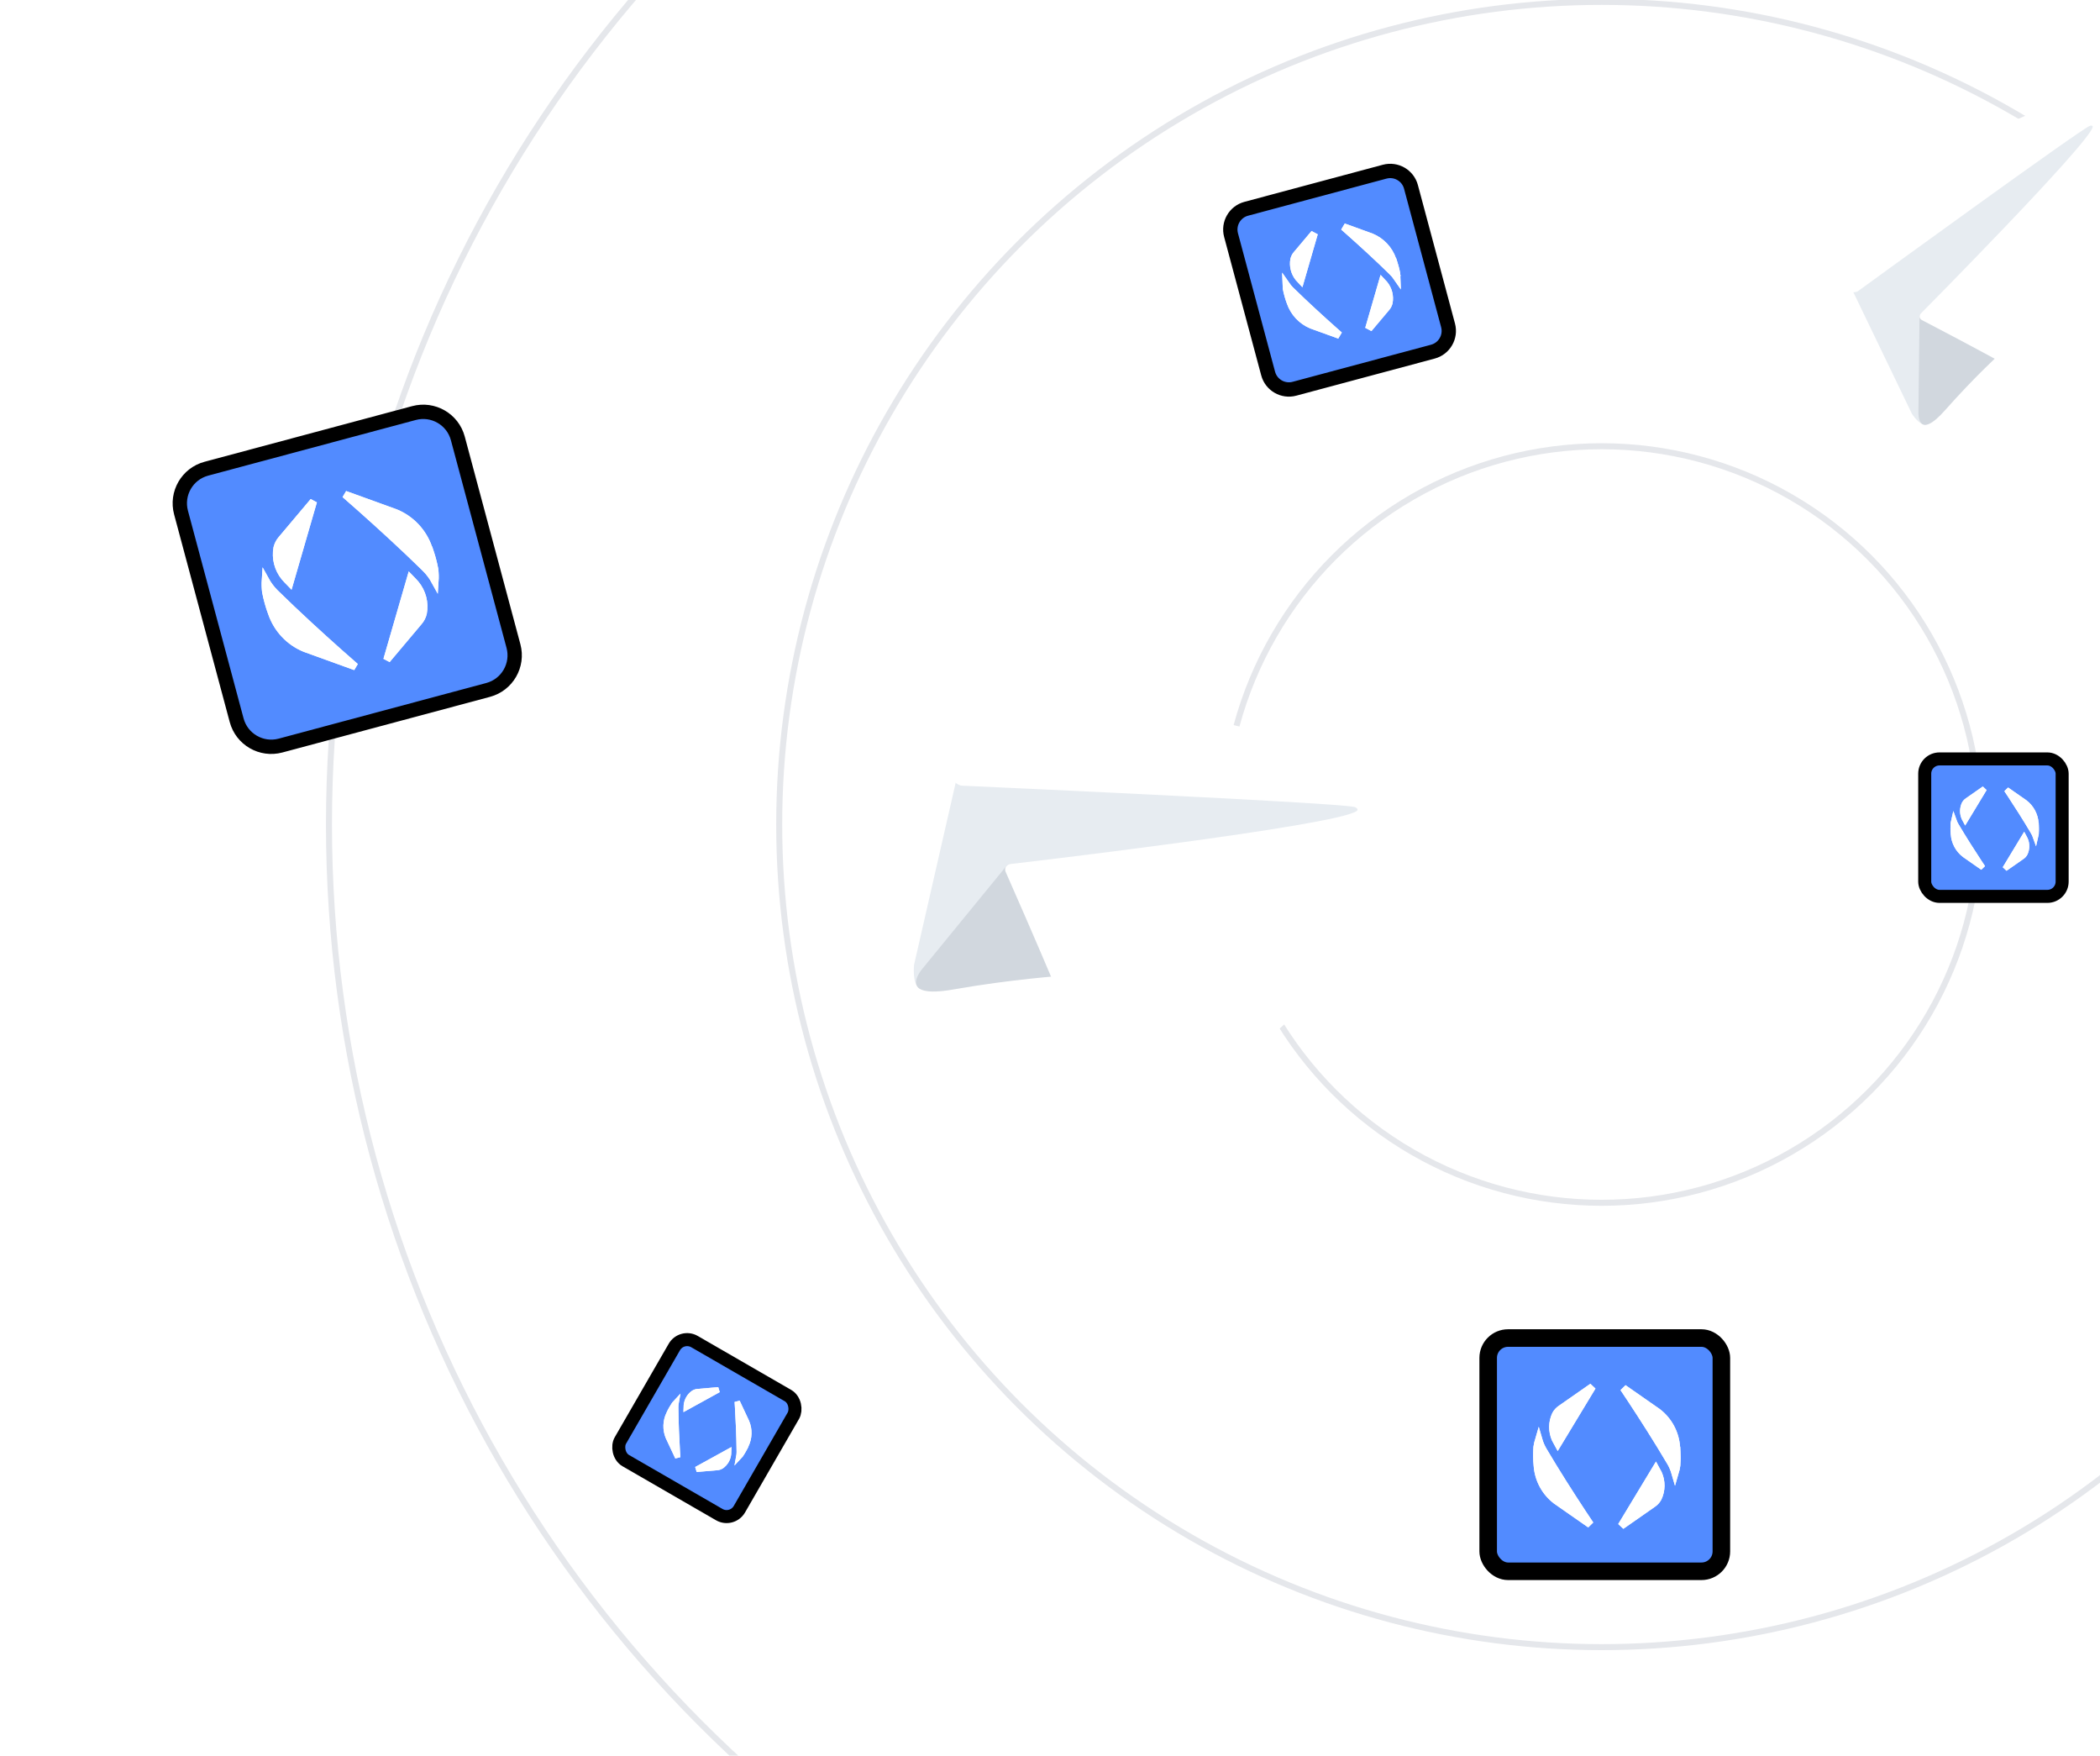 <svg width="335" height="280" viewBox="0 0 335 280" fill="none" xmlns="http://www.w3.org/2000/svg">
<g clip-path="url(#clip0_2179_1049)">
<circle cx="255.5" cy="131.5" r="203.021" stroke="#E5E7EB" stroke-width="0.958"/>
<circle cx="255.5" cy="131.5" r="131.198" stroke="#E5E7EB" stroke-width="0.958"/>
<circle cx="255.5" cy="131.5" r="60.332" stroke="#E5E7EB" stroke-width="0.958"/>
<g filter="url(#filter0_d_2179_1049)">
<path d="M352.31 215.026L315.283 203.526C315.283 203.526 310.858 201.814 312.283 197.934C312.576 197.133 313.168 196.452 314.938 195.282C323.142 189.831 466.793 140.614 466.793 140.614C466.793 140.614 470.849 139.311 473.241 140.177C473.833 140.352 474.365 140.673 474.784 141.108C475.203 141.544 475.493 142.077 475.624 142.654C475.883 143.673 475.991 144.722 475.945 145.769C475.934 146.676 475.819 147.516 475.732 148.833C474.857 162.289 448.675 262.718 448.675 262.718C448.675 262.718 447.108 268.594 441.496 268.796C440.117 268.838 438.742 268.615 437.455 268.141C436.168 267.666 434.995 266.949 434.005 266.033C422.991 257.003 384.924 232.616 376.512 227.253C376.323 227.13 376.163 226.969 376.044 226.782C375.925 226.595 375.849 226.386 375.822 226.168C375.705 225.603 376.349 224.903 376.349 224.903C376.349 224.903 442.634 168.74 444.397 162.844C444.534 162.387 444.018 162.162 443.325 162.362C438.923 163.906 362.605 209.847 354.182 214.918C353.575 215.092 352.935 215.13 352.31 215.026Z" fill="white"/>
</g>
<g filter="url(#filter1_d_2179_1049)">
<path d="M295.302 45.875L304.99 65.98C304.99 65.98 306.145 67.84 307.2 67.748C308.255 67.656 322.591 50.731 322.591 50.731L337.245 17.088L295.116 40.484L295.302 45.875Z" fill="#E7ECF1"/>
<path d="M306.213 50.299L306.034 65.755C306.034 65.755 305.809 70.505 310.326 65.381C314.842 60.257 319.241 56.226 319.241 56.226" fill="#D1D7DE"/>
<path d="M295.508 46.605L278.861 42.981C278.861 42.981 276.859 42.4 277.335 40.647C277.433 40.286 277.666 39.965 278.396 39.385C281.78 36.687 342.79 9.67 342.79 9.67C342.79 9.67 344.516 8.945 345.597 9.233C345.862 9.287 346.108 9.408 346.307 9.582C346.507 9.757 346.655 9.979 346.734 10.227C346.886 10.663 346.973 11.118 346.993 11.578C347.023 11.976 347.005 12.348 347.017 12.928C347.146 18.852 339.509 63.813 339.509 63.813C339.509 63.813 339.047 66.445 336.598 66.747C335.996 66.818 335.386 66.773 334.805 66.614C334.223 66.455 333.682 66.186 333.214 65.823C328.048 62.289 310.455 53.063 306.569 51.036C306.481 50.989 306.405 50.925 306.346 50.847C306.286 50.77 306.245 50.681 306.225 50.587C306.152 50.344 306.408 50.013 306.408 50.013C306.408 50.013 333.286 22.903 333.833 20.254C333.876 20.049 333.641 19.97 333.346 20.084C331.477 20.928 299.818 43.946 296.323 46.486C296.065 46.586 295.786 46.627 295.508 46.605Z" fill="white"/>
</g>
<g filter="url(#filter2_d_2179_1049)">
<path d="M152.701 123.754L145.821 153.847C145.821 153.847 145.464 156.854 146.683 157.665C147.903 158.476 178.007 152.556 178.007 152.556L222.882 128.838L157.153 117.767L152.701 123.754Z" fill="#E7ECF1"/>
<path d="M160.678 137.952L147.144 154.504C147.144 154.504 142.801 159.445 152.106 157.804C161.41 156.164 169.643 155.603 169.643 155.603" fill="#D1D7DE"/>
<path d="M152.295 124.721L137.429 106.436C137.429 106.436 135.766 104.08 137.793 102.596C138.211 102.29 138.74 102.144 140.03 102.148C146.017 102.151 235.279 125.606 235.279 125.606C235.279 125.606 237.77 126.312 238.689 127.556C238.93 127.843 239.091 128.185 239.156 128.546C239.222 128.908 239.189 129.275 239.061 129.611C238.849 130.214 238.55 130.781 238.175 131.296C237.864 131.751 237.523 132.137 237.035 132.774C232.062 139.289 185.004 181.296 185.004 181.296C185.004 181.296 182.233 183.743 179.325 181.955C178.613 181.512 177.992 180.937 177.501 180.263C177.009 179.59 176.657 178.832 176.464 178.035C173.931 169.757 162.877 144.602 160.426 139.056C160.371 138.93 160.345 138.795 160.347 138.66C160.35 138.525 160.382 138.394 160.442 138.275C160.573 137.949 161.135 137.812 161.135 137.812C161.135 137.812 213.585 131.706 216.462 129.316C216.685 129.131 216.5 128.843 216.082 128.711C213.334 128.01 159.248 125.566 153.278 125.296C152.913 125.18 152.576 124.983 152.295 124.721Z" fill="white"/>
</g>
<rect x="237.4" y="213.4" width="37.2" height="37.2" rx="3.171" fill="#528BFF" stroke="black" stroke-width="2.8"/>
<path d="M248.985 224.68L248.991 224.676L248.998 224.672L254.033 221.163L248.516 230.285C248.361 230.007 248.209 229.723 248.115 229.523C247.553 228.264 247.563 226.83 248.149 225.597C248.357 225.223 248.644 224.905 248.985 224.68Z" fill="url(#paint0_linear_2179_1049)" stroke="white" stroke-width="1.143"/>
<path d="M245.223 233.75L245.222 233.741L245.222 233.733C245.124 232.77 245.123 231.78 245.188 230.805C245.247 230.392 245.338 229.983 245.458 229.583C245.625 230.163 245.859 230.723 246.16 231.254L246.16 231.254L246.164 231.262C248.288 234.862 250.603 238.47 252.385 241.177C252.861 241.899 253.299 242.557 253.686 243.134L248.227 239.328C246.474 237.99 245.381 235.96 245.223 233.75Z" fill="white" stroke="white" stroke-width="1.143"/>
<path d="M263.673 239.844L263.667 239.848L263.66 239.852L258.639 243.357L264.154 234.238C264.308 234.517 264.461 234.802 264.555 235.002C265.116 236.247 265.107 237.681 264.51 238.926C264.302 239.3 264.015 239.619 263.673 239.844Z" fill="url(#paint1_linear_2179_1049)" stroke="white" stroke-width="1.143"/>
<path d="M267.447 230.763L267.448 230.771L267.448 230.78C267.546 231.754 267.547 232.733 267.482 233.708C267.423 234.121 267.332 234.53 267.212 234.93C267.045 234.35 266.811 233.79 266.511 233.259L266.511 233.259L266.506 233.251C264.382 229.651 262.067 226.043 260.285 223.336C259.809 222.614 259.371 221.956 258.985 221.379L264.443 225.185C266.196 226.523 267.289 228.553 267.447 230.763Z" fill="white" stroke="white" stroke-width="1.143"/>
<path d="M267.496 231.628L267.52 231.616C267.551 232.314 267.536 233.014 267.482 233.717C267.423 234.131 267.332 234.541 267.212 234.942C267.045 234.362 266.811 233.802 266.51 233.271L266.51 233.271L266.505 233.263C264.382 229.663 262.067 226.055 260.284 223.348C259.81 222.628 259.373 221.971 258.987 221.395L264.431 225.197C266.184 226.534 267.277 228.565 267.435 230.775L267.496 231.628ZM248.985 224.68L248.992 224.676L248.998 224.671L254.019 221.167L248.504 230.285C248.35 230.007 248.198 229.723 248.104 229.523C247.543 228.267 247.562 226.833 248.149 225.597C248.357 225.223 248.644 224.905 248.985 224.68ZM245.223 233.75L245.222 233.742L245.221 233.733C245.124 232.771 245.123 231.781 245.187 230.805C245.247 230.392 245.337 229.983 245.457 229.583C245.624 230.163 245.858 230.724 246.159 231.254L246.159 231.254L246.164 231.262C248.287 234.862 250.602 238.47 252.385 241.177C252.861 241.899 253.299 242.557 253.685 243.134L248.227 239.328C246.473 237.991 245.38 235.96 245.223 233.75ZM258.635 243.361L264.142 234.24C264.297 234.519 264.449 234.804 264.543 235.004C265.114 236.258 265.096 237.692 264.509 238.928C264.301 239.302 264.014 239.62 263.673 239.845L263.666 239.849L263.66 239.854L258.635 243.361Z" fill="white" stroke="white" stroke-width="1.143"/>
<rect x="307.039" y="121.039" width="21.922" height="21.922" rx="2.354" fill="#528BFF" stroke="black" stroke-width="2.078"/>
<path d="M313.836 127.676L313.836 127.677L313.845 127.67L316.552 125.784L313.513 130.809C313.446 130.686 313.384 130.569 313.343 130.48C313.016 129.747 313.021 128.913 313.362 128.196C313.48 127.983 313.643 127.803 313.836 127.676Z" fill="url(#paint2_linear_2179_1049)" stroke="white" stroke-width="0.848"/>
<path d="M311.615 133.044L311.615 133.044L311.614 133.032C311.556 132.461 311.555 131.872 311.593 131.292C311.615 131.139 311.645 130.987 311.681 130.837C311.773 131.097 311.887 131.35 312.025 131.593L312.025 131.593L312.028 131.599C313.303 133.76 314.693 135.926 315.763 137.551C315.954 137.841 316.136 138.115 316.304 138.368L313.384 136.331C312.351 135.543 311.708 134.347 311.615 133.044Z" fill="white" stroke="white" stroke-width="0.848"/>
<path d="M322.559 136.639L322.559 136.639L322.549 136.645L319.851 138.529L322.889 133.506C322.956 133.63 323.017 133.747 323.059 133.836C323.385 134.561 323.38 135.395 323.033 136.119C322.914 136.332 322.751 136.512 322.559 136.639Z" fill="url(#paint3_linear_2179_1049)" stroke="white" stroke-width="0.848"/>
<path d="M324.787 131.264L324.787 131.264L324.788 131.276C324.846 131.855 324.847 132.436 324.808 133.017C324.786 133.169 324.757 133.321 324.721 133.471C324.629 133.211 324.514 132.958 324.377 132.716L324.377 132.716L324.373 132.71C323.098 130.548 321.709 128.382 320.639 126.757C320.447 126.467 320.266 126.194 320.098 125.941L323.018 127.977C324.05 128.765 324.694 129.962 324.787 131.264Z" fill="white" stroke="white" stroke-width="0.848"/>
<path d="M313.506 130.809C313.439 130.685 313.378 130.568 313.336 130.48C313.01 129.749 313.02 128.915 313.362 128.195C313.48 127.983 313.643 127.803 313.836 127.676L313.836 127.676L313.845 127.67L316.543 125.787L313.506 130.809ZM311.593 131.292C311.615 131.139 311.644 130.987 311.681 130.837C311.772 131.097 311.887 131.35 312.025 131.593L312.025 131.593L312.028 131.599C313.303 133.76 314.693 135.926 315.763 137.551C315.954 137.842 316.135 138.115 316.304 138.368L313.384 136.331C312.351 135.543 311.707 134.347 311.614 133.044L311.615 133.044L311.613 133.032C311.556 132.461 311.555 131.872 311.593 131.292ZM322.549 136.646L319.848 138.531L322.882 133.507C322.949 133.631 323.01 133.748 323.052 133.837C323.384 134.566 323.374 135.4 323.033 136.12C322.914 136.332 322.751 136.513 322.559 136.639L322.559 136.639L322.549 136.646ZM324.825 131.904L324.835 131.899C324.847 132.272 324.837 132.646 324.808 133.021C324.786 133.175 324.757 133.327 324.72 133.478C324.629 133.218 324.514 132.965 324.376 132.723L324.377 132.723L324.373 132.716C323.098 130.555 321.708 128.389 320.638 126.764C320.448 126.475 320.267 126.203 320.099 125.951L323.01 127.984C324.043 128.772 324.687 129.968 324.78 131.271L324.825 131.904Z" fill="white" stroke="white" stroke-width="0.848"/>
<rect x="108.751" y="212.791" width="21.922" height="21.922" rx="2.354" transform="rotate(30 108.751 212.791)" fill="#528BFF" stroke="black" stroke-width="2.078"/>
<path d="M111.319 221.937L111.319 221.937L111.33 221.936L114.618 221.656L109.473 224.488C109.477 224.348 109.482 224.216 109.49 224.118C109.573 223.32 109.996 222.601 110.649 222.149C110.858 222.025 111.089 221.95 111.319 221.937Z" fill="url(#paint4_linear_2179_1049)" stroke="white" stroke-width="0.848"/>
<path d="M106.711 225.476L106.711 225.476L106.716 225.464C106.952 224.941 107.245 224.431 107.569 223.947C107.664 223.826 107.766 223.709 107.872 223.597C107.822 223.868 107.794 224.145 107.792 224.423L107.792 224.423L107.792 224.431C107.816 226.94 107.936 229.511 108.051 231.453C108.071 231.8 108.091 232.127 108.111 232.43L106.6 229.207C106.1 228.008 106.14 226.65 106.711 225.476Z" fill="white" stroke="white" stroke-width="0.848"/>
<path d="M114.392 234.061L114.392 234.061L114.38 234.062L111.102 234.343L116.244 231.513C116.24 231.653 116.234 231.786 116.226 231.883C116.147 232.674 115.725 233.394 115.063 233.848C114.853 233.973 114.622 234.047 114.392 234.061Z" fill="url(#paint5_linear_2179_1049)" stroke="white" stroke-width="0.848"/>
<path d="M119.009 230.519L119.009 230.519L119.004 230.53C118.765 231.06 118.475 231.564 118.151 232.048C118.056 232.169 117.955 232.286 117.848 232.398C117.899 232.126 117.926 231.85 117.928 231.572L117.928 231.572L117.928 231.564C117.905 229.055 117.784 226.484 117.67 224.542C117.649 224.195 117.629 223.868 117.61 223.565L119.12 226.788C119.62 227.987 119.58 229.345 119.009 230.519Z" fill="white" stroke="white" stroke-width="0.848"/>
<path d="M109.467 224.485C109.471 224.345 109.476 224.213 109.484 224.115C109.567 223.319 109.994 222.602 110.649 222.149C110.858 222.025 111.089 221.95 111.319 221.937L111.319 221.937L111.33 221.936L114.608 221.654L109.467 224.485ZM107.569 223.947C107.664 223.826 107.766 223.709 107.872 223.597C107.821 223.868 107.794 224.144 107.792 224.423L107.792 224.423L107.792 224.43C107.816 226.94 107.936 229.51 108.05 231.452C108.071 231.8 108.091 232.127 108.111 232.43L106.6 229.207C106.1 228.008 106.14 226.65 106.711 225.475L106.711 225.475L106.716 225.464C106.952 224.94 107.245 224.43 107.569 223.947ZM114.38 234.061L111.099 234.343L116.238 231.51C116.234 231.65 116.228 231.783 116.22 231.88C116.143 232.678 115.717 233.395 115.062 233.848C114.852 233.972 114.621 234.047 114.392 234.06L114.392 234.06L114.38 234.061ZM118.722 231.093L118.733 231.094C118.557 231.422 118.361 231.741 118.149 232.052C118.053 232.174 117.951 232.291 117.844 232.404C117.895 232.133 117.922 231.856 117.924 231.578L117.924 231.578L117.924 231.57C117.901 229.061 117.78 226.49 117.666 224.548C117.645 224.203 117.625 223.877 117.606 223.575L119.11 226.791C119.611 227.99 119.57 229.347 118.999 230.522L118.722 231.093Z" fill="white" stroke="white" stroke-width="0.848"/>
<path d="M196.382 37.497C195.892 35.668 196.977 33.788 198.806 33.298L220.884 27.382C222.714 26.892 224.594 27.977 225.084 29.806L230.999 51.885C231.49 53.714 230.404 55.593 228.575 56.084L206.497 61.999C204.668 62.49 202.788 61.404 202.298 59.575L196.382 37.497Z" fill="#528BFF" stroke="black" stroke-width="2.286"/>
<path d="M206.839 40.563L206.844 40.557L206.849 40.551L209.667 37.209L207.497 44.693C207.371 44.56 207.255 44.433 207.172 44.336C206.499 43.506 206.219 42.431 206.41 41.392C206.489 41.078 206.636 40.791 206.839 40.563Z" fill="url(#paint6_linear_2179_1049)" stroke="white" stroke-width="1.143"/>
<path d="M205.833 48.237L205.83 48.229L205.827 48.221C205.556 47.506 205.352 46.749 205.201 45.989C205.177 45.791 205.163 45.593 205.157 45.393C205.363 45.691 205.594 45.972 205.85 46.232L205.85 46.232L205.857 46.239C208.245 48.583 210.783 50.893 212.722 52.616C213.059 52.916 213.379 53.199 213.677 53.461L209.243 51.857C207.642 51.198 206.402 49.881 205.833 48.237Z" fill="white" stroke="white" stroke-width="1.143"/>
<path d="M221.158 49.088L221.153 49.094L221.148 49.1L218.341 52.435L220.509 44.955C220.636 45.089 220.752 45.215 220.835 45.313C221.504 46.133 221.785 47.206 221.589 48.258C221.509 48.572 221.362 48.859 221.158 49.088Z" fill="url(#paint7_linear_2179_1049)" stroke="white" stroke-width="1.143"/>
<path d="M222.172 41.403L222.175 41.41L222.178 41.418C222.452 42.142 222.653 42.891 222.804 43.651C222.828 43.849 222.842 44.047 222.848 44.246C222.642 43.949 222.411 43.668 222.155 43.408L222.155 43.408L222.148 43.401C219.76 41.057 217.222 38.747 215.284 37.024C214.946 36.723 214.626 36.441 214.328 36.179L218.762 37.783C220.363 38.442 221.603 39.759 222.172 41.403Z" fill="white" stroke="white" stroke-width="1.143"/>
<path d="M209.657 37.216L207.489 44.696C207.363 44.563 207.246 44.436 207.164 44.339C206.493 43.511 206.219 42.435 206.41 41.393C206.489 41.079 206.636 40.791 206.84 40.563L206.845 40.557L206.85 40.551L209.657 37.216ZM205.201 45.989C205.177 45.791 205.163 45.592 205.157 45.393C205.362 45.691 205.594 45.972 205.85 46.232L205.85 46.232L205.857 46.239C208.245 48.583 210.782 50.893 212.721 52.616C213.059 52.916 213.379 53.199 213.676 53.461L209.242 51.857C207.642 51.198 206.401 49.881 205.833 48.237L205.83 48.229L205.827 48.221C205.556 47.506 205.351 46.749 205.201 45.989ZM218.338 52.439L220.501 44.959C220.627 45.092 220.744 45.219 220.827 45.317C221.505 46.14 221.779 47.216 221.588 48.259C221.509 48.573 221.361 48.86 221.158 49.088L221.153 49.094L221.148 49.1L218.338 52.439ZM222.445 42.222L222.456 42.212C222.598 42.685 222.714 43.167 222.806 43.658C222.829 43.856 222.844 44.056 222.849 44.256C222.644 43.958 222.413 43.677 222.156 43.417L222.157 43.417L222.15 43.41C219.762 41.066 217.224 38.756 215.285 37.033C214.949 36.734 214.631 36.453 214.334 36.192L218.755 37.795C220.356 38.453 221.596 39.77 222.165 41.414L222.445 42.222Z" fill="white" stroke="white" stroke-width="1.143"/>
<path d="M28.879 81.751C28.062 78.702 29.871 75.569 32.919 74.752L66.037 65.878C69.085 65.061 72.219 66.87 73.035 69.919L81.909 103.036C82.726 106.085 80.917 109.218 77.868 110.035L44.751 118.909C41.703 119.725 38.569 117.916 37.752 114.868L28.879 81.751Z" fill="#528BFF" stroke="black" stroke-width="2.286"/>
<path d="M44.904 86.011L44.909 86.005L44.914 85.999L50.008 79.956L46.241 92.95C45.932 92.634 45.6 92.284 45.397 92.043C44.332 90.732 43.889 89.031 44.193 87.384C44.322 86.87 44.564 86.393 44.904 86.011Z" fill="url(#paint8_linear_2179_1049)" stroke="white" stroke-width="1.143"/>
<path d="M43.337 97.805L43.335 97.797L43.332 97.79C42.917 96.696 42.606 95.541 42.377 94.383C42.301 93.75 42.285 93.108 42.328 92.47C42.734 93.211 43.239 93.896 43.837 94.504L43.837 94.504L43.844 94.511C47.421 98.022 51.224 101.484 54.13 104.067C55.101 104.93 55.973 105.696 56.703 106.332L48.619 103.408C46.139 102.389 44.218 100.35 43.337 97.805Z" fill="white" stroke="white" stroke-width="1.143"/>
<path d="M66.809 99.179L66.804 99.185L66.799 99.191L61.72 105.225L65.485 92.236C65.794 92.553 66.126 92.903 66.33 93.144C67.389 94.44 67.834 96.141 67.52 97.805C67.391 98.32 67.149 98.797 66.809 99.179Z" fill="url(#paint9_linear_2179_1049)" stroke="white" stroke-width="1.143"/>
<path d="M68.386 87.367L68.389 87.375L68.392 87.383C68.811 88.49 69.118 89.632 69.347 90.789C69.423 91.423 69.439 92.065 69.396 92.703C68.99 91.961 68.485 91.277 67.886 90.669L67.887 90.669L67.88 90.662C64.302 87.151 60.5 83.689 57.594 81.106C56.622 80.243 55.751 79.477 55.02 78.841L63.105 81.765C65.584 82.783 67.506 84.823 68.386 87.367Z" fill="white" stroke="white" stroke-width="1.143"/>
<path d="M44.904 86.011L44.91 86.005L44.914 85.999L49.994 79.965L46.228 92.954C45.92 92.638 45.588 92.287 45.384 92.047C44.322 90.738 43.889 89.034 44.194 87.385C44.322 86.87 44.564 86.393 44.904 86.011ZM43.337 97.806L43.334 97.798L43.331 97.79C42.917 96.696 42.606 95.541 42.377 94.384C42.301 93.75 42.285 93.108 42.328 92.47C42.734 93.212 43.239 93.896 43.837 94.504L43.837 94.504L43.844 94.511C47.421 98.022 51.224 101.484 54.13 104.067C55.101 104.931 55.973 105.696 56.703 106.333L48.619 103.408C46.139 102.39 44.218 100.351 43.337 97.806ZM66.809 99.179L66.804 99.185L66.799 99.191L61.717 105.229L65.473 92.24C65.782 92.557 66.114 92.907 66.318 93.148C67.391 94.452 67.825 96.155 67.52 97.805C67.391 98.32 67.149 98.797 66.809 99.179ZM68.376 87.384L68.656 88.192L68.682 88.168C68.963 89.027 69.182 89.905 69.349 90.799C69.426 91.434 69.442 92.077 69.399 92.716C68.993 91.975 68.488 91.29 67.89 90.682L67.89 90.682L67.883 90.675C64.305 87.164 60.503 83.702 57.597 81.119C56.627 80.257 55.757 79.493 55.028 78.858L63.095 81.782C65.574 82.8 67.496 84.839 68.376 87.384Z" fill="white" stroke="white" stroke-width="1.143"/>
</g>
<defs>
<filter id="filter0_d_2179_1049" x="272" y="99.88" width="243.956" height="208.921" filterUnits="userSpaceOnUse" color-interpolation-filters="sRGB">
<feFlood flood-opacity="0" result="BackgroundImageFix"/>
<feColorMatrix in="SourceAlpha" type="matrix" values="0 0 0 0 0 0 0 0 0 0 0 0 0 0 0 0 0 0 127 0" result="hardAlpha"/>
<feOffset/>
<feGaussianBlur stdDeviation="20"/>
<feComposite in2="hardAlpha" operator="out"/>
<feColorMatrix type="matrix" values="0 0 0 0 0 0 0 0 0 0 0 0 0 0 0 0 0 0 0.05 0"/>
<feBlend mode="normal" in2="BackgroundImageFix" result="effect1_dropShadow_2179_1049"/>
<feBlend mode="normal" in="SourceGraphic" in2="effect1_dropShadow_2179_1049" result="shape"/>
</filter>
<filter id="filter1_d_2179_1049" x="237.262" y="-30.834" width="149.756" height="138.594" filterUnits="userSpaceOnUse" color-interpolation-filters="sRGB">
<feFlood flood-opacity="0" result="BackgroundImageFix"/>
<feColorMatrix in="SourceAlpha" type="matrix" values="0 0 0 0 0 0 0 0 0 0 0 0 0 0 0 0 0 0 127 0" result="hardAlpha"/>
<feOffset/>
<feGaussianBlur stdDeviation="20"/>
<feComposite in2="hardAlpha" operator="out"/>
<feColorMatrix type="matrix" values="0 0 0 0 0 0 0 0 0 0 0 0 0 0 0 0 0 0 0.05 0"/>
<feBlend mode="normal" in2="BackgroundImageFix" result="effect1_dropShadow_2179_1049"/>
<feBlend mode="normal" in="SourceGraphic" in2="effect1_dropShadow_2179_1049" result="shape"/>
</filter>
<filter id="filter2_d_2179_1049" x="96.787" y="62.148" width="182.402" height="160.461" filterUnits="userSpaceOnUse" color-interpolation-filters="sRGB">
<feFlood flood-opacity="0" result="BackgroundImageFix"/>
<feColorMatrix in="SourceAlpha" type="matrix" values="0 0 0 0 0 0 0 0 0 0 0 0 0 0 0 0 0 0 127 0" result="hardAlpha"/>
<feOffset/>
<feGaussianBlur stdDeviation="20"/>
<feComposite in2="hardAlpha" operator="out"/>
<feColorMatrix type="matrix" values="0 0 0 0 0 0 0 0 0 0 0 0 0 0 0 0 0 0 0.05 0"/>
<feBlend mode="normal" in2="BackgroundImageFix" result="effect1_dropShadow_2179_1049"/>
<feBlend mode="normal" in="SourceGraphic" in2="effect1_dropShadow_2179_1049" result="shape"/>
</filter>
<linearGradient id="paint0_linear_2179_1049" x1="256.231" y1="219.447" x2="246.713" y2="229.764" gradientUnits="userSpaceOnUse">
<stop offset="0.58" stop-color="#A0A8D4"/>
<stop offset="0.73" stop-color="#8791C7"/>
<stop offset="0.91" stop-color="#6470B4"/>
</linearGradient>
<linearGradient id="paint1_linear_2179_1049" x1="256.437" y1="245.071" x2="265.956" y2="234.755" gradientUnits="userSpaceOnUse">
<stop offset="0.58" stop-color="#A0A8D4"/>
<stop offset="0.73" stop-color="#8791C7"/>
<stop offset="0.91" stop-color="#6470B4"/>
</linearGradient>
<linearGradient id="paint2_linear_2179_1049" x1="318.139" y1="124.468" x2="312.428" y2="130.659" gradientUnits="userSpaceOnUse">
<stop offset="0.58" stop-color="#A0A8D4"/>
<stop offset="0.73" stop-color="#8791C7"/>
<stop offset="0.91" stop-color="#6470B4"/>
</linearGradient>
<linearGradient id="paint3_linear_2179_1049" x1="318.262" y1="139.843" x2="323.973" y2="133.654" gradientUnits="userSpaceOnUse">
<stop offset="0.58" stop-color="#A0A8D4"/>
<stop offset="0.73" stop-color="#8791C7"/>
<stop offset="0.91" stop-color="#6470B4"/>
</linearGradient>
<linearGradient id="paint4_linear_2179_1049" x1="116.649" y1="221.31" x2="108.608" y2="223.816" gradientUnits="userSpaceOnUse">
<stop offset="0.58" stop-color="#A0A8D4"/>
<stop offset="0.73" stop-color="#8791C7"/>
<stop offset="0.91" stop-color="#6470B4"/>
</linearGradient>
<linearGradient id="paint5_linear_2179_1049" x1="109.068" y1="234.687" x2="117.109" y2="232.183" gradientUnits="userSpaceOnUse">
<stop offset="0.58" stop-color="#A0A8D4"/>
<stop offset="0.73" stop-color="#8791C7"/>
<stop offset="0.91" stop-color="#6470B4"/>
</linearGradient>
<linearGradient id="paint6_linear_2179_1049" x1="211.27" y1="34.942" x2="206.051" y2="44.886" gradientUnits="userSpaceOnUse">
<stop offset="0.58" stop-color="#A0A8D4"/>
<stop offset="0.73" stop-color="#8791C7"/>
<stop offset="0.91" stop-color="#6470B4"/>
</linearGradient>
<linearGradient id="paint7_linear_2179_1049" x1="216.734" y1="54.702" x2="221.954" y2="44.759" gradientUnits="userSpaceOnUse">
<stop offset="0.58" stop-color="#A0A8D4"/>
<stop offset="0.73" stop-color="#8791C7"/>
<stop offset="0.91" stop-color="#6470B4"/>
</linearGradient>
<linearGradient id="paint8_linear_2179_1049" x1="51.763" y1="77.77" x2="43.935" y2="92.686" gradientUnits="userSpaceOnUse">
<stop offset="0.58" stop-color="#A0A8D4"/>
<stop offset="0.73" stop-color="#8791C7"/>
<stop offset="0.91" stop-color="#6470B4"/>
</linearGradient>
<linearGradient id="paint9_linear_2179_1049" x1="59.959" y1="107.41" x2="67.789" y2="92.496" gradientUnits="userSpaceOnUse">
<stop offset="0.58" stop-color="#A0A8D4"/>
<stop offset="0.73" stop-color="#8791C7"/>
<stop offset="0.91" stop-color="#6470B4"/>
</linearGradient>
<clipPath id="clip0_2179_1049">
<rect width="335" height="280" fill="white"/>
</clipPath>
</defs>
</svg>
